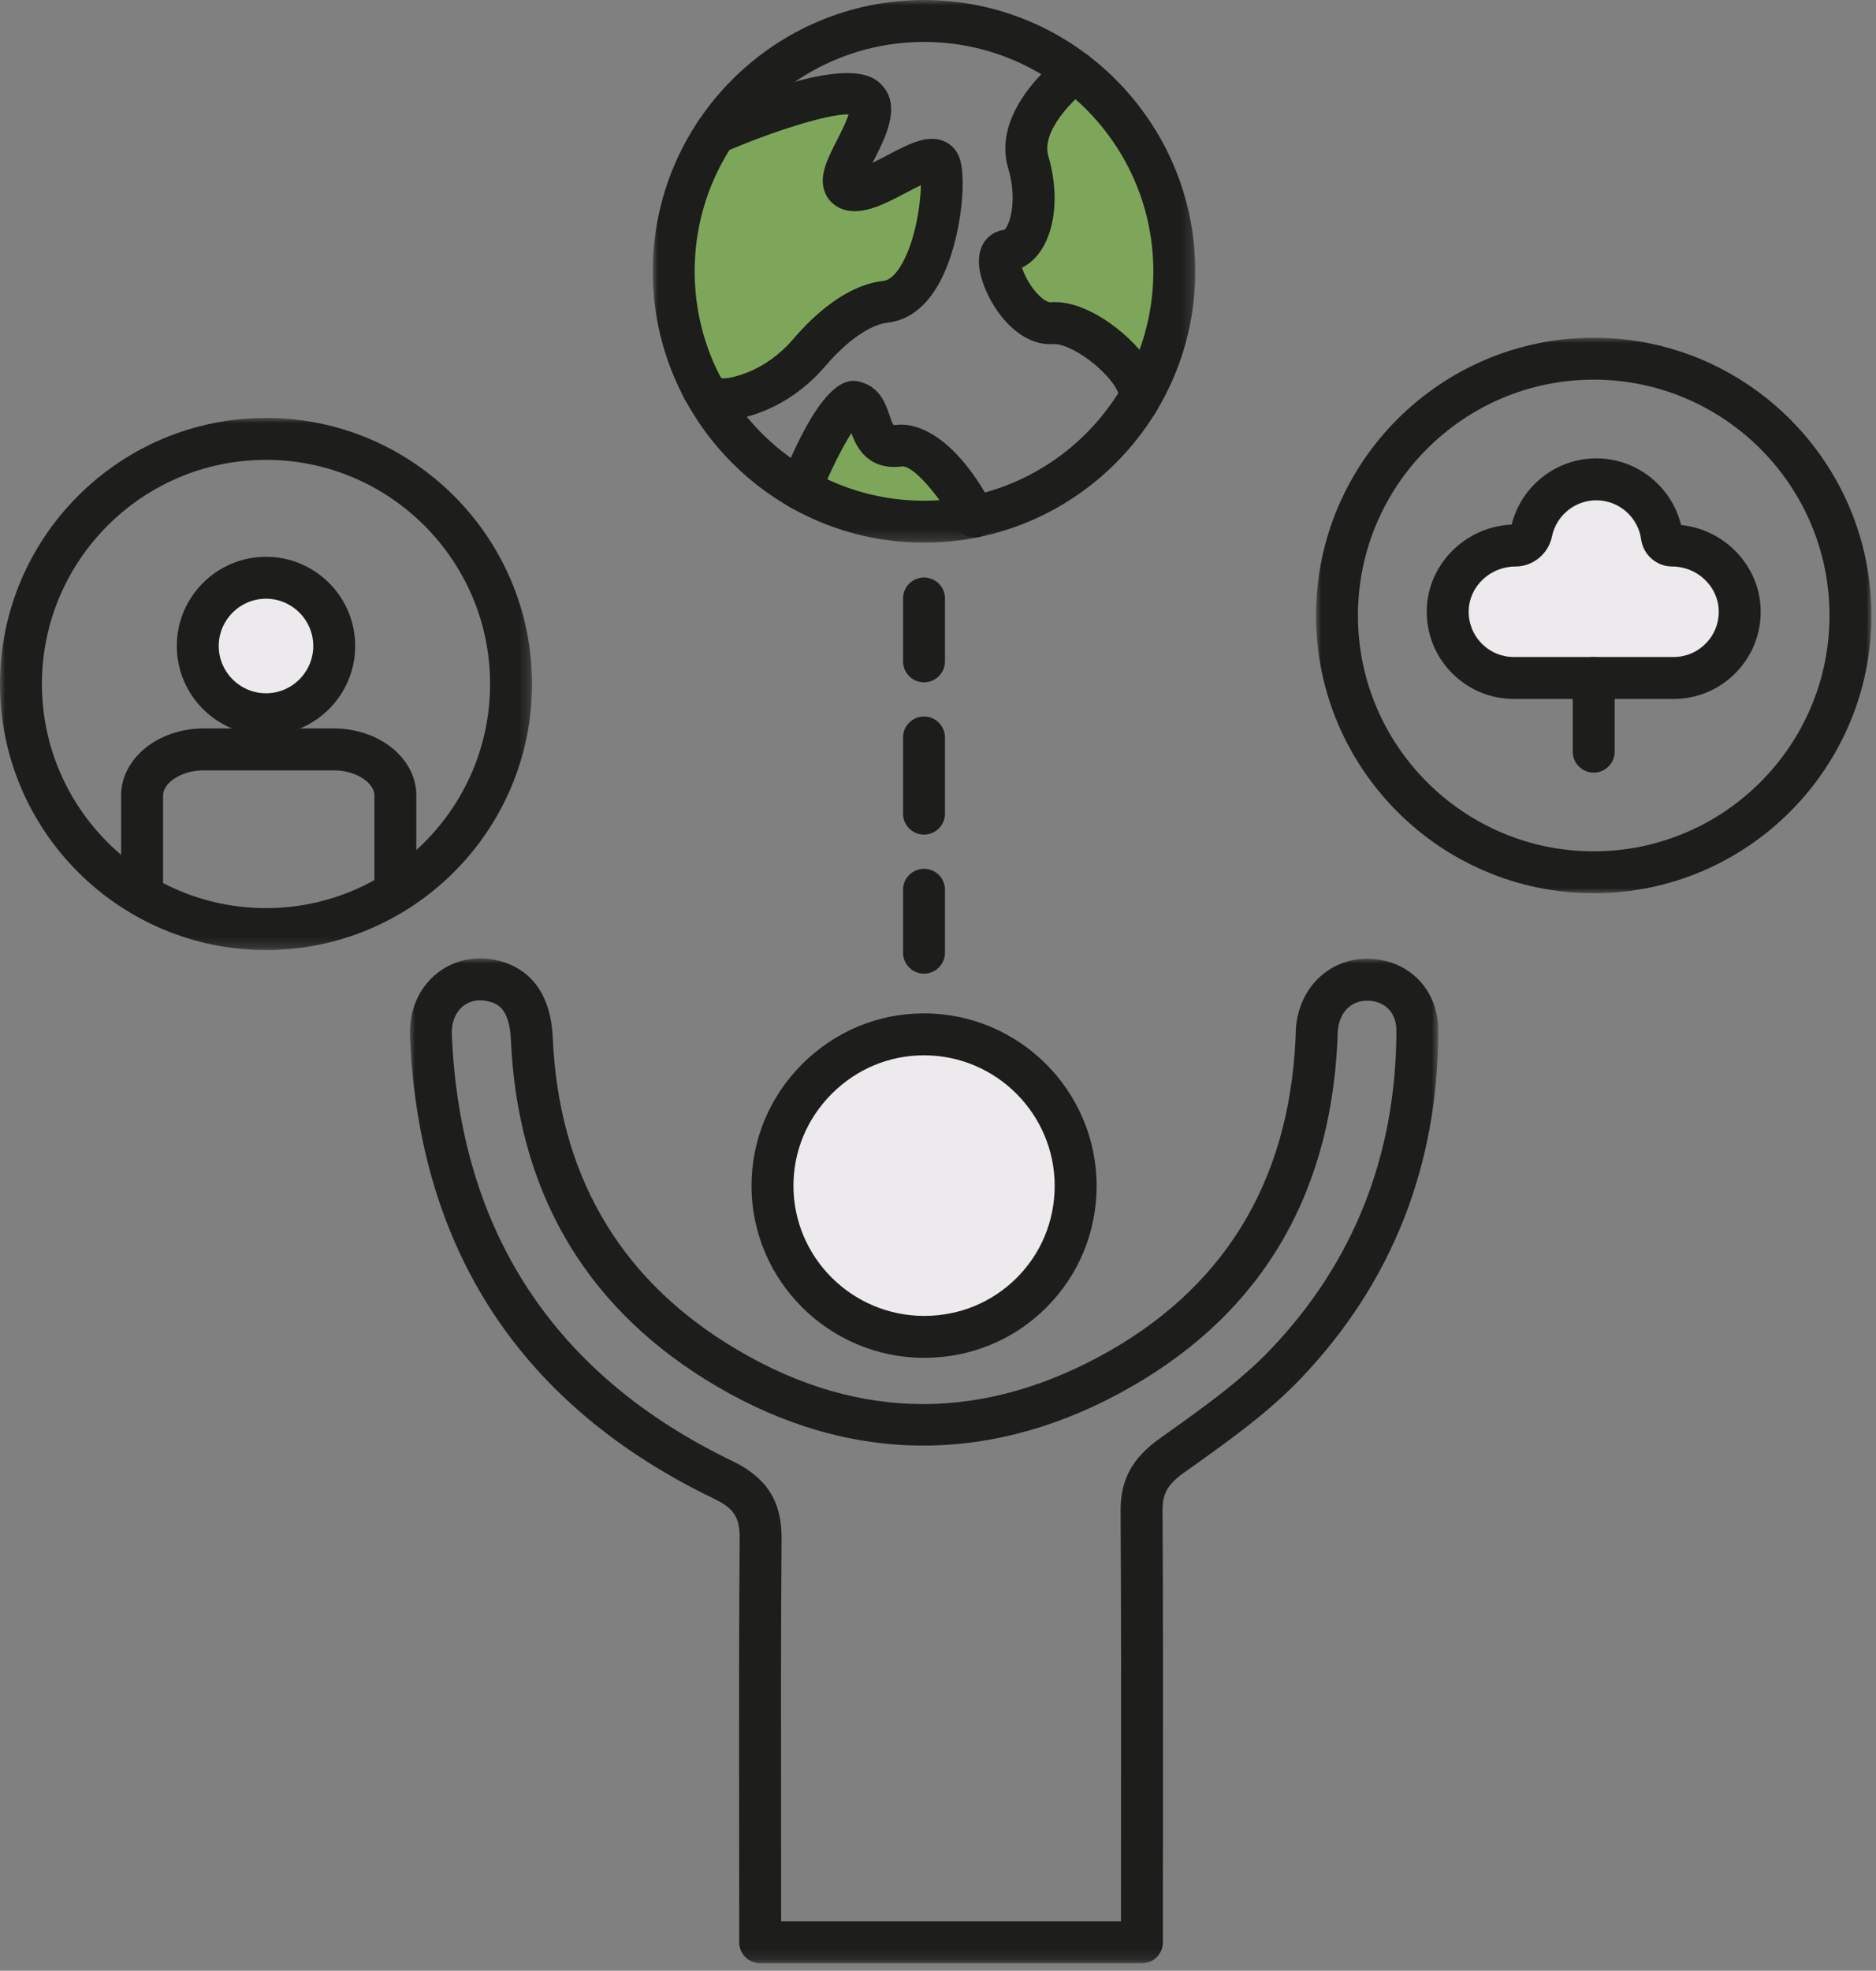 <?xml version="1.0" encoding="UTF-8"?>
<svg width="179px" height="188px" viewBox="0 0 179 188" version="1.1" xmlns="http://www.w3.org/2000/svg" xmlns:xlink="http://www.w3.org/1999/xlink">
    <rect x="0" y="0" width="179" height="188" fill="#808080" stroke="none"/>
    <title>Group 45</title>
    <defs>
        <polygon id="path-1" points="7.10542736e-15 0 98.132 0 98.132 95.865 7.10542736e-15 95.865"></polygon>
        <polygon id="path-3" points="0 2.84217094e-14 51.765 2.84217094e-14 51.765 51.765 0 51.765"></polygon>
        <polygon id="path-5" points="-2.84217094e-14 0 52.995 0 52.995 52.996 -2.84217094e-14 52.996"></polygon>
        <polygon id="path-7" points="0 0 50.762 0 50.762 50.762 0 50.762"></polygon>
    </defs>
    <g id="Versión-2" stroke="none" stroke-width="1" fill="none" fill-rule="evenodd">
        <g id="Group-45">
            <path d="M102.633,113.1 C102.633,105.112 96.158,98.637 88.17,98.637 C80.182,98.637 73.707,105.112 73.707,113.1 C73.707,121.088 80.182,127.563 88.17,127.563 C96.158,127.563 102.633,121.088 102.633,113.1" id="Fill-1" fill="#ECEAEC"></path>
            <g id="Group-5" transform="translate(39.107, 91.422)">
                <mask id="mask-2" fill="white">
                    <use xlink:href="#path-1"></use>
                </mask>
                <g id="Clip-4"></g>
                <path d="M49.063,34.108 L49.084,34.108 C52.419,34.108 55.543,32.826 57.886,30.495 C60.231,28.161 61.524,25.041 61.526,21.711 C61.531,14.861 55.955,9.27 49.095,9.248 L49.055,9.248 C45.759,9.248 42.645,10.542 40.282,12.894 C37.913,15.253 36.605,18.37 36.6,21.671 C36.59,28.517 42.181,34.096 49.064,34.108 L49.063,34.108 Z M49.084,38.108 L49.057,38.108 L49.056,38.108 C39.969,38.092 32.586,30.716 32.6,21.666 C32.607,17.294 34.333,13.171 37.459,10.059 C40.579,6.955 44.695,5.248 49.055,5.248 L49.109,5.248 C58.167,5.278 65.533,12.664 65.526,21.713 C65.523,26.115 63.812,30.241 60.708,33.33 C57.611,36.412 53.484,38.108 49.084,38.108 L49.084,38.108 Z M35.426,91.865 L67.852,91.865 L67.857,81.328 C67.865,71.94 67.873,62.233 67.817,52.69 C67.8,49.739 68.919,47.676 71.56,45.794 L72.221,45.323 C75.702,42.844 79.3,40.281 82.174,37.258 C90.082,28.94 94.105,18.733 94.132,6.921 C94.136,5.278 93.169,4.176 91.609,4.046 C90.012,3.922 88.835,4.923 88.572,6.619 C88.533,6.872 88.523,7.186 88.513,7.518 L88.496,8.015 C87.742,23.246 80.715,34.527 67.612,41.546 C54.502,48.57 40.853,48.083 28.143,40.138 C16.488,32.852 10.261,21.955 9.638,7.748 C9.505,4.733 8.297,4.348 7.716,4.163 C6.75,3.856 5.83,3.982 5.125,4.522 C4.363,5.104 3.955,6.112 4.004,7.286 C4.806,26.103 13.811,39.785 30.771,47.951 C34.048,49.528 35.498,51.807 35.468,55.341 C35.396,64.17 35.408,73.154 35.418,81.84 C35.422,85.066 35.426,88.292 35.426,91.517 L35.426,91.865 Z M69.852,95.865 L33.426,95.865 C32.322,95.865 31.426,94.969 31.426,93.865 L31.426,91.517 C31.426,88.294 31.422,85.07 31.418,81.846 C31.408,73.149 31.396,64.157 31.468,55.308 C31.485,53.337 30.917,52.46 29.036,51.554 C10.643,42.699 0.877,27.862 0.008,7.456 C-0.098,4.958 0.882,2.73 2.697,1.344 C4.444,0.008 6.714,-0.351 8.929,0.351 C10.959,0.998 13.423,2.775 13.634,7.572 C14.197,20.384 19.792,30.2 30.264,36.746 C41.85,43.989 53.781,44.418 65.723,38.021 C77.503,31.71 83.821,21.548 84.5,7.818 L84.515,7.398 C84.528,6.98 84.542,6.506 84.619,6.008 C85.202,2.254 88.275,-0.245 91.942,0.06 C95.596,0.366 98.142,3.19 98.132,6.93 C98.102,19.798 93.709,30.93 85.073,40.014 C81.934,43.316 78.175,45.993 74.541,48.581 L73.882,49.049 C72.31,50.171 71.808,51.05 71.817,52.667 C71.873,62.223 71.865,71.937 71.857,81.331 L71.852,93.865 C71.852,94.969 70.957,95.865 69.852,95.865 L69.852,95.865 Z" id="Fill-3" fill="#1D1D1B" mask="url(#mask-2)"></path>
            </g>
            <polygon id="Fill-6" fill="#7DA65B" points="78.766 41.566 76.971 47.644 82.352 49.05 89.189 49.764 91.398 49.764 91.626 47.078 89.659 43.83 86.948 42.646 84.299 42.311 82.722 39.546 81.716 38.412 79.579 40.246"></polygon>
            <polygon id="Fill-8" fill="#7DA65B" points="103.889 7.907 100.364 8.929 98.094 12.853 98.621 19.01 98.094 22.631 96.065 23.911 95.927 26.951 97.678 29.547 100.422 30.829 103.38 31.641 106.872 34.291 109.463 36.69 112.047 30.156 112.047 22.299 108.798 13.848 106.004 9.786"></polygon>
            <path d="M67.532,13.859 C69.406,11.11 78.426,9.245 78.426,9.245 C78.426,9.245 82.008,7.494 82.485,9.305 C82.962,11.115 81.461,13.917 81.461,13.917 L80.947,18.017 L83.391,18.017 L88.165,15.382 L89.659,15.711 L89.659,18.658 L88.527,24.607 L85.609,28.452 L82.313,29.44 L78.426,32.326 L74.891,35.806 L69.474,38.068 L67.625,38.068 L65.926,34.587 L64.283,28.395 C64.283,28.395 65.435,16.936 67.532,13.859" id="Fill-10" fill="#7DA65B"></path>
            <g id="Group-14" transform="translate(62.282, 0)">
                <mask id="mask-4" fill="white">
                    <use xlink:href="#path-3"></use>
                </mask>
                <g id="Clip-13"></g>
                <path d="M25.883,4 C13.817,4 4,13.816 4,25.883 C4,37.948 13.817,47.765 25.883,47.765 C37.948,47.765 47.765,37.948 47.765,25.883 C47.765,13.816 37.948,4 25.883,4 M25.883,51.765 C11.612,51.765 0,40.154 0,25.883 C0,11.611 11.612,-0 25.883,-0 C40.154,-0 51.765,11.611 51.765,25.883 C51.765,40.154 40.154,51.765 25.883,51.765" id="Fill-12" fill="#1D1D1B" mask="url(#mask-4)"></path>
            </g>
            <path d="M108.495,40.412 C108.099,40.412 107.7,40.294 107.35,40.05 C106.526,39.474 106.269,38.388 106.709,37.515 C106.587,37.103 105.985,36.08 104.587,34.879 C102.946,33.47 101.298,32.778 100.574,32.823 C96.626,33.124 93.711,28.199 93.429,25.414 C93.21,23.238 94.47,22.094 95.817,21.926 C96.198,21.711 97.194,19.415 96.192,16.021 C94.528,10.384 101.12,5.448 101.401,5.24 C102.291,4.584 103.542,4.774 104.198,5.664 C104.852,6.552 104.664,7.803 103.776,8.458 C102.573,9.354 99.309,12.452 100.028,14.888 C101.023,18.259 100.763,21.696 99.349,23.856 C98.854,24.613 98.225,25.184 97.518,25.532 C97.748,26.261 98.307,27.363 99.116,28.16 C99.644,28.682 100.065,28.868 100.267,28.834 C103.88,28.542 108.408,32.333 109.96,35.053 C111.26,37.333 110.628,38.854 110.135,39.558 C109.747,40.114 109.126,40.412 108.495,40.412 L108.495,40.412 Z" id="Fill-15" fill="#1D1D1B"></path>
            <path d="M69.011,40.091 C66.622,40.091 65.587,38.728 65.147,37.701 C64.711,36.687 65.181,35.51 66.196,35.074 C67.19,34.648 68.344,35.092 68.798,36.07 C68.997,36.108 69.709,36.161 71.325,35.522 C72.956,34.876 74.472,33.771 75.707,32.325 C77.682,30.018 80.778,27.184 84.314,26.792 C84.935,26.723 85.481,26.075 85.83,25.545 C87.267,23.361 87.828,19.678 87.87,17.662 C87.413,17.882 86.908,18.148 86.506,18.361 C84.271,19.538 81.961,20.759 80.053,19.807 C79.381,19.471 78.885,18.9 78.655,18.198 C78.162,16.696 78.956,15.144 79.875,13.346 C80.21,12.691 80.777,11.583 80.966,10.91 C80.936,10.91 80.905,10.909 80.872,10.909 C78.955,10.909 73.823,12.467 69.038,14.551 C68.027,14.992 66.848,14.529 66.407,13.517 C65.965,12.505 66.428,11.326 67.44,10.885 C73.383,8.293 81.031,5.637 83.713,7.728 C86.237,9.69 84.552,12.986 83.437,15.166 C83.378,15.28 83.315,15.404 83.25,15.532 C83.755,15.288 84.266,15.02 84.64,14.822 C86.664,13.755 88.412,12.832 89.977,13.429 C90.7,13.704 91.253,14.265 91.532,15.009 C92.331,17.141 91.656,23.708 89.347,27.468 C87.827,29.942 86.011,30.627 84.755,30.767 C83.034,30.958 80.845,32.474 78.747,34.925 C77.09,36.863 75.032,38.357 72.797,39.241 C71.259,39.85 70.015,40.091 69.011,40.091" id="Fill-17" fill="#1D1D1B"></path>
            <path d="M92.985,51.278 C92.271,51.278 91.581,50.895 91.22,50.222 C89.605,47.214 87.057,44.342 86.06,44.5 C82.811,44.892 81.721,42.659 81.232,41.32 C80.359,42.677 79.171,45.049 78.23,47.392 C77.818,48.417 76.657,48.915 75.63,48.505 C74.604,48.093 74.106,46.929 74.517,45.904 C78.774,35.285 81.291,36.15 82.366,36.52 C84.018,37.088 84.534,38.611 84.876,39.619 C84.975,39.914 85.139,40.397 85.256,40.553 C85.275,40.544 85.381,40.552 85.57,40.529 C86.679,40.399 90.587,40.554 94.747,48.335 C95.267,49.308 94.9,50.519 93.927,51.041 C93.627,51.201 93.303,51.278 92.985,51.278" id="Fill-19" fill="#1D1D1B"></path>
            <path d="M159.679,64.675 L144.452,64.675 C140.904,64.675 138.039,61.75 138.137,58.18 C138.231,54.74 141.141,52.041 144.583,52.041 L144.604,52.041 C145.353,52.041 145.975,51.501 146.125,50.768 C146.714,47.889 149.261,45.724 152.314,45.724 C155.51,45.724 158.152,48.098 158.572,51.18 C158.639,51.671 159.052,52.041 159.548,52.041 L159.548,52.041 C162.99,52.041 165.899,54.74 165.994,58.18 C166.091,61.75 163.227,64.675 159.679,64.675" id="Fill-21" fill="#ECEAEC"></path>
            <g id="Group-25" transform="translate(125.568, 32.216)">
                <mask id="mask-6" fill="white">
                    <use xlink:href="#path-5"></use>
                </mask>
                <g id="Clip-24"></g>
                <path d="M26.497,4 C14.092,4 4,14.093 4,26.498 C4,38.903 14.092,48.996 26.497,48.996 C38.902,48.996 48.995,38.903 48.995,26.498 C48.995,14.093 38.902,4 26.497,4 M26.497,52.996 C11.887,52.996 -2.84217094e-14,41.109 -2.84217094e-14,26.498 C-2.84217094e-14,11.887 11.887,0 26.497,0 C41.108,0 52.995,11.887 52.995,26.498 C52.995,41.109 41.108,52.996 26.497,52.996" id="Fill-23" fill="#1D1D1B" mask="url(#mask-6)"></path>
            </g>
            <path d="M152.314,47.724 C150.272,47.724 148.494,49.172 148.084,51.169 C147.745,52.831 146.282,54.041 144.605,54.041 C142.195,54.041 140.201,55.922 140.137,58.236 C140.105,59.413 140.538,60.526 141.357,61.368 C142.178,62.211 143.276,62.675 144.452,62.675 L159.679,62.675 C160.856,62.675 161.954,62.211 162.774,61.368 C163.594,60.526 164.028,59.413 163.995,58.236 C163.931,55.922 161.936,54.041 159.548,54.041 C158.065,54.041 156.792,52.928 156.59,51.452 C156.3,49.325 154.462,47.724 152.314,47.724 M159.679,66.674 L144.452,66.674 C142.188,66.674 140.071,65.781 138.492,64.157 C136.912,62.535 136.077,60.392 136.138,58.126 C136.256,53.782 139.857,50.227 144.238,50.047 C145.145,46.364 148.49,43.724 152.314,43.724 C156.169,43.724 159.507,46.406 160.399,50.084 C164.547,50.502 167.879,53.95 167.994,58.126 C168.055,60.392 167.22,62.535 165.641,64.157 C164.061,65.781 161.945,66.674 159.679,66.674" id="Fill-26" fill="#1D1D1B"></path>
            <path d="M152.065,73.704 C150.961,73.704 150.065,72.808 150.065,71.704 L150.065,64.675 C150.065,63.57 150.961,62.675 152.065,62.675 C153.169,62.675 154.065,63.57 154.065,64.675 L154.065,71.704 C154.065,72.808 153.169,73.704 152.065,73.704" id="Fill-28" fill="#1D1D1B"></path>
            <path d="M31.89,61.624 C31.89,58.029 28.976,55.115 25.381,55.115 C21.785,55.115 18.871,58.029 18.871,61.624 C18.871,65.219 21.785,68.133 25.381,68.133 C28.976,68.133 31.89,65.219 31.89,61.624" id="Fill-30" fill="#ECEAEC"></path>
            <g id="Group-34" transform="translate(0, 39.867)">
                <mask id="mask-8" fill="white">
                    <use xlink:href="#path-7"></use>
                </mask>
                <g id="Clip-33"></g>
                <path d="M25.381,4 C13.592,4 4,13.592 4,25.381 C4,37.17 13.592,46.762 25.381,46.762 C37.17,46.762 46.762,37.17 46.762,25.381 C46.762,13.592 37.17,4 25.381,4 M25.381,50.762 C11.386,50.762 -0,39.376 -0,25.381 C-0,11.386 11.386,0 25.381,0 C39.376,0 50.762,11.386 50.762,25.381 C50.762,39.376 39.376,50.762 25.381,50.762" id="Fill-32" fill="#1D1D1B" mask="url(#mask-8)"></path>
            </g>
            <path d="M25.381,57.115 C22.895,57.115 20.871,59.137 20.871,61.624 C20.871,64.11 22.895,66.134 25.381,66.134 C27.867,66.134 29.891,64.11 29.891,61.624 C29.891,59.137 27.867,57.115 25.381,57.115 M25.381,70.134 C20.689,70.134 16.871,66.316 16.871,61.624 C16.871,56.932 20.689,53.115 25.381,53.115 C30.073,53.115 33.891,56.932 33.891,61.624 C33.891,66.316 30.073,70.134 25.381,70.134" id="Fill-35" fill="#1D1D1B"></path>
            <path d="M37.724,85.999 C36.62,85.999 35.724,85.103 35.724,83.999 L35.724,75.865 C35.724,74.743 34.066,73.488 31.847,73.488 L19.437,73.488 C17.218,73.488 15.56,74.743 15.56,75.865 L15.56,83.999 C15.56,85.103 14.664,85.999 13.56,85.999 C12.455,85.999 11.56,85.103 11.56,83.999 L11.56,75.865 C11.56,72.349 15.093,69.488 19.437,69.488 L31.847,69.488 C36.191,69.488 39.724,72.349 39.724,75.865 L39.724,83.999 C39.724,85.103 38.828,85.999 37.724,85.999" id="Fill-37" fill="#1D1D1B"></path>
            <path d="M88.165,65.09 C87.061,65.09 86.165,64.194 86.165,63.09 L86.165,57.09 C86.165,55.986 87.061,55.09 88.165,55.09 C89.269,55.09 90.165,55.986 90.165,57.09 L90.165,63.09 C90.165,64.194 89.269,65.09 88.165,65.09" id="Fill-39" fill="#1D1D1B"></path>
            <path d="M88.165,79.616 C87.061,79.616 86.165,78.72 86.165,77.616 L86.165,70.352 C86.165,69.248 87.061,68.352 88.165,68.352 C89.269,68.352 90.165,69.248 90.165,70.352 L90.165,77.616 C90.165,78.72 89.269,79.616 88.165,79.616" id="Fill-41" fill="#1D1D1B"></path>
            <path d="M88.165,92.88 C87.061,92.88 86.165,91.984 86.165,90.88 L86.165,84.88 C86.165,83.776 87.061,82.88 88.165,82.88 C89.269,82.88 90.165,83.776 90.165,84.88 L90.165,90.88 C90.165,91.984 89.269,92.88 88.165,92.88" id="Fill-43" fill="#1D1D1B"></path>
        </g>
    </g>
</svg>